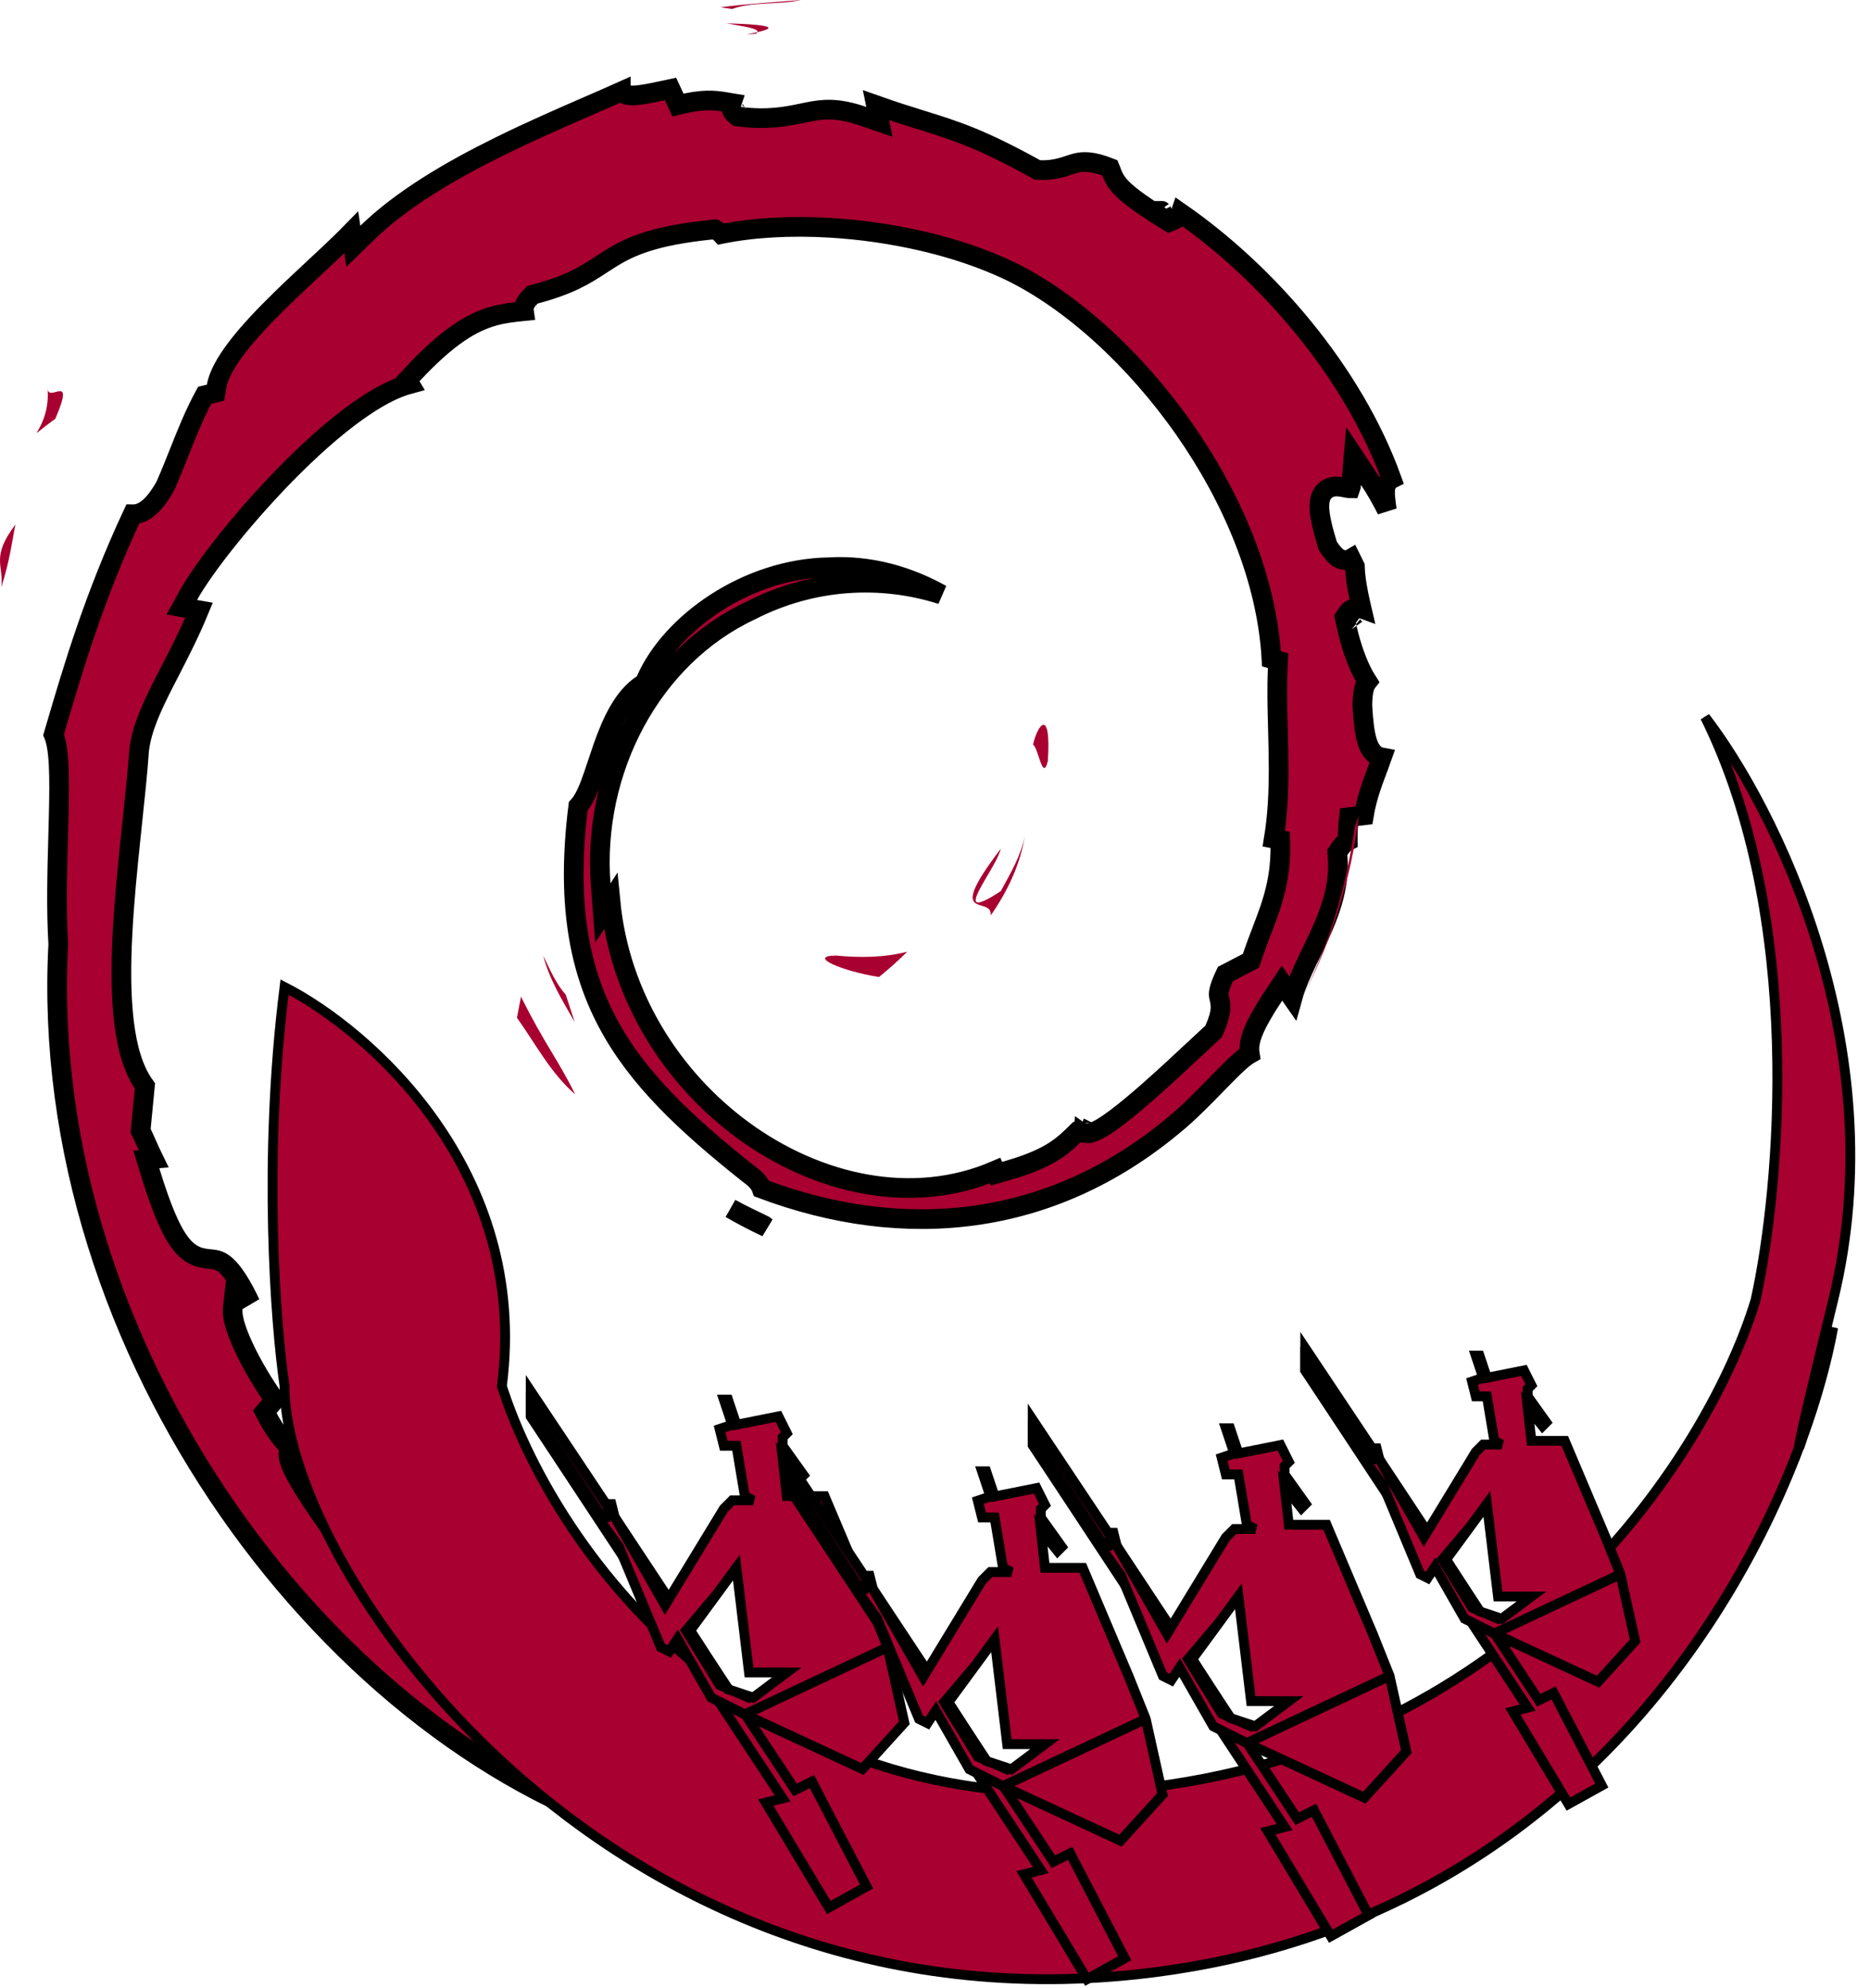 <svg width="95" height="101" viewBox="0 0 95 101" fill="none" xmlns="http://www.w3.org/2000/svg">
<path d="M42.464 48.549C40.998 48.57 42.741 49.334 44.655 49.639C45.183 49.211 45.663 48.777 46.09 48.355C44.898 48.658 43.686 48.665 42.464 48.549Z" fill="#A80030"/>
<path d="M50.33 46.512C51.203 45.26 51.839 43.89 52.063 42.474C51.867 43.484 51.34 44.355 50.843 45.276C48.104 47.068 50.585 44.211 50.841 43.126C47.896 46.978 50.437 45.436 50.33 46.512Z" fill="#A80030"/>
<path d="M53.233 38.662C53.41 35.92 52.714 36.787 52.48 37.834C52.753 37.981 52.969 39.766 53.233 38.662Z" fill="#A80030"/>
<path d="M36.907 1.185C37.689 1.331 38.597 1.443 38.469 1.637C39.325 1.442 39.519 1.262 36.907 1.185Z" fill="#A80030"/>
<path d="M38.469 1.637L37.917 1.756L38.431 1.708L38.469 1.637Z" fill="#A80030"/>
<path d="M65.039 42.673L64.713 42.608C64.908 41.417 64.957 40.219 64.956 39.05C64.955 38.352 64.937 37.675 64.92 37.016C64.892 35.961 64.865 34.95 64.912 33.965L64.931 33.567L64.593 33.472C64.366 29.413 62.597 25.285 60.165 21.807C57.66 18.225 54.413 15.277 51.318 13.774L51.316 13.773C48.658 12.498 45.308 11.759 42.162 11.573C40.202 11.458 38.287 11.555 36.649 11.887C36.577 11.809 36.499 11.76 36.456 11.735L36.314 11.651L36.15 11.668C33.21 11.971 32.015 12.512 30.988 13.154C30.838 13.248 30.694 13.342 30.549 13.436C29.765 13.949 28.976 14.465 27.184 14.94L27.053 14.975L26.958 15.071C26.871 15.158 26.79 15.251 26.729 15.346C26.681 15.423 26.585 15.593 26.617 15.808C26.617 15.808 26.617 15.808 26.617 15.808C26.598 15.81 26.578 15.812 26.559 15.814C26.103 15.861 25.618 15.91 25.097 16.054C23.963 16.368 22.734 17.107 20.946 19.028L20.691 19.302L20.815 19.51C20.667 19.55 20.518 19.598 20.37 19.653C19.811 19.861 19.222 20.18 18.625 20.572C17.431 21.355 16.158 22.459 14.955 23.649C12.556 26.021 10.361 28.811 9.573 30.24L9.236 30.851L9.922 30.974L10.11 31.007C9.628 32.173 9.107 33.186 8.628 34.117C8.529 34.309 8.432 34.497 8.337 34.683C7.724 35.888 7.195 37.01 7.067 38.124L7.066 38.136L7.065 38.147C6.994 39.199 6.863 40.437 6.721 41.773C6.697 42.002 6.672 42.234 6.648 42.468C6.48 44.063 6.311 45.763 6.225 47.398C6.139 49.03 6.136 50.615 6.306 51.979C6.462 53.236 6.774 54.372 7.362 55.176L7.156 57.309L7.142 57.448L7.203 57.574C7.29 57.753 7.376 57.947 7.465 58.149C7.57 58.386 7.679 58.633 7.799 58.877L7.433 58.908L7.614 59.501C8.225 61.504 8.717 62.597 9.192 63.197C9.441 63.512 9.698 63.708 9.977 63.823C10.228 63.926 10.47 63.95 10.645 63.967C10.655 63.968 10.665 63.969 10.675 63.97C10.863 63.989 10.992 64.006 11.13 64.062C11.261 64.116 11.43 64.22 11.643 64.453C11.933 64.772 12.287 65.309 12.722 66.224L11.97 65.169L11.825 66.468C11.792 66.764 11.875 67.126 11.987 67.469C12.106 67.833 12.283 68.251 12.498 68.691C12.878 69.465 13.391 70.332 13.957 71.129L13.669 71.471L13.452 71.729L13.61 72.027C13.991 72.748 14.377 73.208 14.72 73.537C14.691 73.599 14.673 73.66 14.664 73.716C14.633 73.889 14.667 74.06 14.702 74.186C14.775 74.449 14.93 74.767 15.112 75.094C15.298 75.428 15.533 75.804 15.787 76.192C16.297 76.968 16.903 77.815 17.406 78.514C17.45 78.576 17.494 78.636 17.536 78.695C17.988 79.322 18.312 79.771 18.401 79.93L18.845 80.722L19.03 80.38C19.118 80.602 19.224 80.827 19.345 81.057C19.75 81.825 20.352 82.689 21.117 83.669L21.275 83.872L21.532 83.861L22.485 83.822C22.824 84.383 23.386 85.04 23.987 85.59C24.346 85.919 24.735 86.225 25.12 86.457C25.252 86.536 25.388 86.61 25.527 86.674L25.181 87.144L24.771 87.7L25.427 87.916C26.133 88.148 26.55 88.334 26.834 88.496C27.097 88.645 27.259 88.78 27.461 88.948L27.499 88.979C27.983 89.38 28.552 89.812 30.378 90.483L31.118 90.755C31.292 90.95 31.47 91.145 31.661 91.346C32.38 92.097 33.207 92.809 34.553 93.467L34.577 93.479L34.603 93.488C35.35 93.759 35.965 93.952 36.503 94.098C35.362 93.968 34.318 93.767 33.449 93.444L33.43 93.437L33.41 93.431C25.208 91.123 17.314 84.954 11.606 76.743C5.9 68.535 2.408 58.329 2.959 47.991L2.96 47.962L2.958 47.934C2.852 46.173 2.906 44.228 2.955 42.463C2.964 42.131 2.973 41.805 2.981 41.488C3.005 40.496 3.017 39.585 2.979 38.852C2.959 38.486 2.927 38.152 2.874 37.867C2.839 37.681 2.792 37.495 2.722 37.327C2.761 37.193 2.801 37.058 2.841 36.922C3.73 33.903 4.784 30.325 6.739 26.13C7.01 26.136 7.284 26.026 7.546 25.809C7.817 25.584 8.097 25.229 8.395 24.701L8.407 24.679L8.417 24.656C8.658 24.107 8.877 23.557 9.093 23.013C9.493 22.008 9.886 21.02 10.397 20.085L10.628 20.029L10.95 19.951L11.004 19.625C11.094 19.081 11.462 18.402 12.061 17.623C12.651 16.857 13.422 16.046 14.245 15.24C14.823 14.675 15.416 14.122 15.985 13.591C16.228 13.365 16.466 13.143 16.697 12.926C17.113 12.534 17.506 12.157 17.849 11.805L17.952 12.514L18.655 11.829C20.408 10.121 22.87 8.676 25.378 7.439C26.956 6.661 28.509 5.985 29.907 5.376C30.48 5.127 31.027 4.889 31.538 4.66C31.538 4.661 31.539 4.661 31.539 4.661C31.657 4.768 31.793 4.809 31.882 4.827C32.06 4.863 32.266 4.851 32.447 4.83C32.641 4.809 32.864 4.77 33.101 4.723C33.343 4.676 33.603 4.621 33.873 4.563C33.936 4.55 34 4.536 34.064 4.522L34.443 5.335C35.706 5.022 36.273 5.089 36.86 5.184C36.906 5.191 36.952 5.199 36.998 5.207C37.054 5.216 37.111 5.225 37.17 5.235C37.148 5.3 37.136 5.38 37.148 5.47C37.17 5.641 37.265 5.758 37.348 5.825L37.46 5.916L37.603 5.934C39.045 6.107 39.961 5.916 40.739 5.755C40.834 5.735 40.927 5.715 41.02 5.697C41.809 5.54 42.538 5.454 43.846 5.906L44.677 6.194L44.502 5.344C45.43 5.673 46.167 5.903 46.836 6.11C48.539 6.64 49.792 7.029 52.602 8.578L52.703 8.634L52.819 8.639C53.471 8.672 53.967 8.508 54.336 8.386C54.447 8.349 54.547 8.316 54.636 8.293C54.995 8.202 55.451 8.159 56.388 8.529C56.408 8.576 56.425 8.623 56.445 8.677C56.456 8.709 56.469 8.744 56.484 8.783C56.549 8.956 56.636 9.146 56.817 9.37C57.152 9.783 57.794 10.286 59.178 11.142L59.396 11.277L59.632 11.179C59.789 11.114 59.917 10.988 59.975 10.818C64.382 13.879 68.734 18.896 70.697 24.332C70.53 24.417 70.447 24.576 70.418 24.654C70.376 24.767 70.367 24.885 70.365 24.962C70.359 25.131 70.379 25.342 70.404 25.544C70.419 25.666 70.435 25.788 70.452 25.907C70.177 25.364 69.88 24.843 69.561 24.364L68.767 23.168L68.647 24.599C68.637 24.715 68.619 24.779 68.607 24.811C68.573 24.811 68.519 24.806 68.431 24.791C68.41 24.787 68.384 24.782 68.355 24.776C68.262 24.759 68.136 24.734 68.031 24.724C67.888 24.711 67.647 24.705 67.424 24.846C67.177 25.002 67.073 25.257 67.041 25.502C67.009 25.738 67.033 26.024 67.095 26.36C67.159 26.704 67.269 27.132 67.434 27.666L67.455 27.735L67.495 27.795C67.626 27.991 67.751 28.152 67.878 28.262C67.986 28.357 68.237 28.533 68.548 28.421C68.582 28.409 68.613 28.394 68.642 28.377C68.697 28.486 68.76 28.615 68.83 28.767C68.852 29.412 68.976 30.044 69.12 30.686C69.137 30.762 69.154 30.838 69.172 30.915C69.115 30.894 69.051 30.88 68.981 30.878C68.689 30.869 68.507 31.057 68.419 31.195L68.311 31.366L68.352 31.563C68.57 32.626 68.86 33.447 69.139 34.032C69.251 34.267 69.362 34.467 69.468 34.632C69.383 34.739 69.332 34.864 69.299 34.983C69.244 35.184 69.217 35.455 69.211 35.816L69.211 35.833L69.212 35.85C69.252 36.666 69.329 37.23 69.439 37.614C69.541 37.968 69.717 38.328 70.085 38.454C70.125 38.468 70.164 38.477 70.203 38.484C70.155 38.621 70.102 38.763 70.046 38.913C70.026 38.966 70.006 39.02 69.985 39.074C69.838 39.465 69.676 39.895 69.539 40.354C69.439 40.692 69.351 41.049 69.289 41.425L68.529 41.516C68.477 41.977 68.462 42.375 68.467 42.73C68.457 42.735 68.448 42.739 68.439 42.745C68.258 42.846 68.125 43.02 68.027 43.174L67.937 43.316L67.951 43.485C68.094 45.143 67.466 46.63 66.781 48.06C66.722 48.184 66.662 48.307 66.602 48.431C66.323 49.007 66.045 49.581 65.843 50.13C65.772 50.32 65.709 50.513 65.656 50.707L65.549 50.553L65.128 49.951L64.722 50.563C64.113 51.48 63.781 52.099 63.617 52.558C63.462 52.99 63.452 53.287 63.493 53.546C63.451 53.57 63.413 53.594 63.381 53.615C63.25 53.702 63.11 53.816 62.969 53.941C62.686 54.193 62.349 54.534 61.99 54.901C61.929 54.964 61.867 55.027 61.804 55.091C61.119 55.793 60.355 56.577 59.625 57.167L59.625 57.167L59.62 57.172C53.377 62.371 45.948 63.116 38.694 60.39C38.669 60.319 38.634 60.248 38.588 60.177C38.463 59.983 38.262 59.803 38.001 59.618C34.84 57.101 32.39 54.819 30.875 51.97C29.385 49.169 28.773 45.767 29.377 40.963C29.496 40.833 29.594 40.683 29.676 40.532C29.797 40.313 29.905 40.058 30.006 39.789C30.117 39.495 30.233 39.143 30.354 38.781C30.444 38.51 30.535 38.233 30.628 37.969C31.094 36.648 31.67 35.405 32.624 34.781L32.749 34.699L32.809 34.562C34.08 31.644 37.953 28.888 42.105 28.82L42.116 28.82L42.126 28.819C44.229 28.699 46.177 29.284 47.827 30.206C44.781 29.231 41.286 29.401 38.139 31.017C33.054 33.398 30.08 39.187 30.515 44.919L30.626 46.387L31.012 45.796C31.478 50.645 34.169 54.789 37.711 57.398C41.512 60.199 46.365 61.278 50.557 59.475L50.625 59.632L51.046 59.513C52.748 59.03 53.543 58.574 54.193 58.007C54.393 57.833 54.587 57.64 54.78 57.447C54.782 57.446 54.784 57.444 54.785 57.442C54.948 57.557 55.136 57.576 55.258 57.579L55.332 57.58L55.403 57.561C55.602 57.506 55.816 57.396 56.022 57.271C56.235 57.141 56.471 56.977 56.719 56.79C57.217 56.416 57.789 55.934 58.371 55.422C59.224 54.671 60.117 53.836 60.849 53.152C61.115 52.904 61.36 52.675 61.573 52.478L61.649 52.408L61.691 52.315C61.887 51.874 61.981 51.549 62.001 51.272C62.018 51.024 61.972 50.832 61.944 50.715C61.94 50.697 61.936 50.681 61.933 50.667C61.913 50.579 61.899 50.499 61.933 50.336C61.967 50.167 62.053 49.907 62.253 49.487L63.373 48.906L63.553 48.813L63.617 48.62C63.774 48.148 63.94 47.714 64.101 47.292C64.632 45.904 65.109 44.653 65.039 42.673ZM27.274 15.309C27.274 15.309 27.276 15.309 27.278 15.309L27.274 15.309ZM38.002 5.721C38.002 5.721 38.004 5.719 38.009 5.715C38.005 5.719 38.002 5.721 38.002 5.721ZM68.754 31.812C68.754 31.812 68.755 31.813 68.755 31.813C68.747 31.807 68.747 31.805 68.754 31.812ZM55.507 57.056C55.507 57.056 55.507 57.055 55.508 57.053C55.507 57.055 55.507 57.056 55.507 57.056ZM38.818 62.255C38.859 62.288 38.901 62.321 38.944 62.354C38.322 62.065 37.71 61.745 37.114 61.398C37.373 61.542 37.634 61.679 37.899 61.807L38.818 62.255ZM59.021 10.714C59.024 10.72 59.023 10.72 59.02 10.713C59.02 10.713 59.021 10.713 59.021 10.714Z" fill="#A80030" stroke="black"/>
<path d="M26.468 50.639L26.262 51.707C27.226 53.066 27.99 54.539 29.22 55.601C28.335 53.806 27.677 53.065 26.468 50.639Z" fill="#A80030"/>
<path d="M28.745 50.546C28.235 49.961 27.933 49.256 27.596 48.553C27.919 49.788 28.58 50.849 29.196 51.927L28.745 50.546Z" fill="#A80030"/>
<path d="M69.036 41.447L68.821 42.008C68.426 44.922 67.574 47.804 66.267 50.477C67.711 47.657 68.645 44.572 69.036 41.447Z" fill="#A80030"/>
<path d="M37.196 0.455C38.187 0.078 39.633 0.248 40.684 0C39.314 0.119 37.95 0.191 36.603 0.371L37.196 0.455Z" fill="#A80030"/>
<path d="M2.409 19.674C2.638 21.87 0.819 22.723 2.812 21.274C3.881 18.774 2.395 20.584 2.409 19.674Z" fill="#A80030"/>
<path d="M0.067 29.838C0.526 28.374 0.609 27.495 0.785 26.647C-0.484 28.333 0.201 28.692 0.067 29.838Z" fill="#A80030"/>
<path d="M14.455 50.149C18.727 52.336 26.916 59.451 25.497 70.423C27.929 78.109 37.761 92.963 57.637 90.896C77.513 88.829 86.951 73.471 89.186 66.05C90.435 60.419 91.671 46.611 86.623 36.434C90.106 40.94 96.285 53.17 93.13 66.05C91.796 71.497 91.355 73.463 91.39 73.547C91.449 73.391 91.506 73.235 91.562 73.08C91.875 72.067 92.553 69.593 93.13 67.442C92.836 69.062 92.324 70.986 91.562 73.08C91.464 73.4 91.401 73.574 91.39 73.547C87.611 83.577 78.194 97.188 59.806 100.04C31.609 104.412 14.455 79.964 14.455 70.423C13.995 67.309 13.351 58.895 14.455 50.149Z" fill="#A80030" stroke="black" stroke-width="0.5"/>
<path d="M26.961 70.682V71.962L39.758 91.37L38.904 91.583L42.104 96.915L44.023 95.848L41.251 90.516L40.397 90.943L31.227 77.08L26.961 70.682Z" fill="#A80030" stroke="black" stroke-width="0.5"/>
<path fill-rule="evenodd" clip-rule="evenodd" d="M37.412 73.455L37.838 76.014L38.265 76.227H37.198L36.772 76.654L33.786 81.559L31.227 77.08L31.013 76.227L30.8 77.08H30.587L26.961 71.535V71.962L30.374 77.08L31.44 78.573L33.573 83.692L33.999 83.905L34.426 83.265L36.132 86.251L37.838 87.104L43.81 89.877L45.943 87.531L45.089 83.692L44.236 81.559L41.89 76.014H39.971L39.758 74.094L40.611 75.161L40.824 74.948L39.758 73.455V73.028L39.971 72.815L39.544 71.962L37.412 72.388L36.985 71.109H36.772L37.198 72.388L36.559 72.602L36.772 73.455H37.412ZM35.066 82.839L37.412 79.64L38.051 84.971H39.971L38.265 86.251L36.985 85.825L35.066 82.839Z" fill="#A80030"/>
<path d="M37.838 76.014L37.592 76.055L37.612 76.181L37.726 76.238L37.838 76.014ZM37.412 73.455L37.658 73.414L37.623 73.205H37.412V73.455ZM38.265 76.227V76.477L38.377 76.004L38.265 76.227ZM37.198 76.227V75.977H37.095L37.022 76.05L37.198 76.227ZM36.772 76.654L36.595 76.477L36.574 76.498L36.558 76.524L36.772 76.654ZM33.786 81.559L33.569 81.683L33.779 82.051L33.999 81.689L33.786 81.559ZM31.227 77.08L30.984 77.141L30.992 77.174L31.01 77.204L31.227 77.08ZM31.013 76.227L31.256 76.167H30.771L31.013 76.227ZM30.8 77.08V77.33H30.995L31.043 77.141L30.8 77.08ZM30.587 77.08L30.378 77.217L30.452 77.33H30.587V77.08ZM26.961 71.535L27.171 71.398L26.711 70.696V71.535H26.961ZM26.961 71.962H26.711V72.037L26.753 72.1L26.961 71.962ZM30.374 77.08L30.166 77.219L30.17 77.226L30.374 77.08ZM31.44 78.573L31.671 78.477L31.66 78.451L31.643 78.428L31.44 78.573ZM33.573 83.692L33.342 83.788L33.378 83.874L33.461 83.915L33.573 83.692ZM33.999 83.905L33.887 84.129L34.085 84.227L34.207 84.044L33.999 83.905ZM34.426 83.265L34.643 83.141L34.442 82.79L34.218 83.127L34.426 83.265ZM36.132 86.251L35.915 86.375L35.953 86.441L36.02 86.475L36.132 86.251ZM37.838 87.104L37.726 87.328L37.733 87.331L37.838 87.104ZM43.81 89.877L43.705 90.103L43.871 90.181L43.995 90.045L43.81 89.877ZM45.943 87.531L46.127 87.699L46.215 87.603L46.187 87.477L45.943 87.531ZM45.089 83.692L45.334 83.638L45.329 83.618L45.322 83.599L45.089 83.692ZM44.236 81.559L44.468 81.466L44.467 81.462L44.236 81.559ZM41.89 76.014L42.121 75.917L42.056 75.764H41.89V76.014ZM39.971 76.014L39.722 76.042L39.747 76.264H39.971V76.014ZM39.758 74.094L39.953 73.938L39.414 73.265L39.509 74.122L39.758 74.094ZM40.611 75.161L40.416 75.317L40.59 75.535L40.788 75.338L40.611 75.161ZM40.824 74.948L41.001 75.124L41.151 74.975L41.027 74.802L40.824 74.948ZM39.758 73.455H39.508V73.535L39.554 73.6L39.758 73.455ZM39.758 73.028L39.581 72.851L39.508 72.925V73.028H39.758ZM39.971 72.815L40.148 72.992L40.275 72.864L40.194 72.703L39.971 72.815ZM39.544 71.962L39.768 71.85L39.683 71.679L39.495 71.717L39.544 71.962ZM37.412 72.388L37.174 72.467L37.244 72.677L37.461 72.633L37.412 72.388ZM36.985 71.109L37.222 71.03L37.165 70.859H36.985V71.109ZM36.772 71.109V70.859H36.425L36.535 71.188L36.772 71.109ZM37.198 72.388L37.277 72.626L37.515 72.546L37.435 72.309L37.198 72.388ZM36.559 72.602L36.48 72.364L36.26 72.438L36.316 72.662L36.559 72.602ZM36.772 73.455L36.529 73.515L36.577 73.705H36.772V73.455ZM37.412 79.64L37.66 79.61L37.584 78.981L37.21 79.492L37.412 79.64ZM35.066 82.839L34.864 82.691L34.762 82.829L34.855 82.974L35.066 82.839ZM38.051 84.971L37.803 85.001L37.83 85.221H38.051V84.971ZM39.971 84.971L40.121 85.171L40.721 84.721H39.971V84.971ZM38.265 86.251L38.186 86.488L38.31 86.53L38.415 86.451L38.265 86.251ZM36.985 85.825L36.775 85.96L36.822 86.034L36.906 86.062L36.985 85.825ZM34.852 82.839L34.661 82.677L34.544 82.816L34.639 82.97L34.852 82.839ZM36.559 85.611L36.346 85.742L36.387 85.81L36.46 85.841L36.559 85.611ZM38.051 86.251L37.953 86.481L38.082 86.536L38.197 86.454L38.051 86.251ZM38.085 75.973L37.658 73.414L37.165 73.496L37.592 76.055L38.085 75.973ZM38.377 76.004L37.95 75.79L37.726 76.238L38.153 76.451L38.377 76.004ZM37.198 76.477H38.265V75.977H37.198V76.477ZM36.949 76.831L37.375 76.404L37.022 76.05L36.595 76.477L36.949 76.831ZM33.999 81.689L36.985 76.784L36.558 76.524L33.572 81.429L33.999 81.689ZM31.01 77.204L33.569 81.683L34.003 81.435L31.444 76.956L31.01 77.204ZM30.771 76.288L30.984 77.141L31.469 77.02L31.256 76.167L30.771 76.288ZM31.043 77.141L31.256 76.288L30.771 76.167L30.558 77.02L31.043 77.141ZM30.587 77.33H30.8V76.83H30.587V77.33ZM26.752 71.672L30.378 77.217L30.796 76.944L27.171 71.398L26.752 71.672ZM27.211 71.962V71.535H26.711V71.962H27.211ZM30.582 76.942L27.169 71.823L26.753 72.1L30.166 77.219L30.582 76.942ZM31.643 78.428L30.577 76.935L30.17 77.226L31.236 78.719L31.643 78.428ZM33.803 83.596L31.671 78.477L31.209 78.669L33.342 83.788L33.803 83.596ZM34.111 83.681L33.684 83.468L33.461 83.915L33.887 84.129L34.111 83.681ZM34.218 83.127L33.791 83.766L34.207 84.044L34.634 83.404L34.218 83.127ZM36.349 86.127L34.643 83.141L34.209 83.389L35.915 86.375L36.349 86.127ZM37.95 86.881L36.244 86.028L36.02 86.475L37.726 87.328L37.95 86.881ZM43.915 89.65L37.943 86.877L37.733 87.331L43.705 90.103L43.915 89.65ZM45.758 87.362L43.625 89.709L43.995 90.045L46.127 87.699L45.758 87.362ZM44.845 83.746L45.699 87.585L46.187 87.477L45.334 83.638L44.845 83.746ZM44.004 81.652L44.857 83.785L45.322 83.599L44.468 81.466L44.004 81.652ZM41.66 76.111L44.006 81.656L44.467 81.462L42.121 75.917L41.66 76.111ZM39.971 76.264H41.89V75.764H39.971V76.264ZM39.509 74.122L39.722 76.042L40.219 75.986L40.006 74.067L39.509 74.122ZM40.806 75.005L39.953 73.938L39.562 74.251L40.416 75.317L40.806 75.005ZM40.647 74.771L40.434 74.984L40.788 75.338L41.001 75.124L40.647 74.771ZM39.554 73.6L40.62 75.093L41.027 74.802L39.961 73.309L39.554 73.6ZM39.508 73.028V73.455H40.008V73.028H39.508ZM39.794 72.638L39.581 72.851L39.934 73.205L40.148 72.992L39.794 72.638ZM39.321 72.074L39.747 72.927L40.194 72.703L39.768 71.85L39.321 72.074ZM37.461 72.633L39.593 72.207L39.495 71.717L37.363 72.143L37.461 72.633ZM36.748 71.188L37.174 72.467L37.649 72.309L37.222 71.03L36.748 71.188ZM36.772 71.359H36.985V70.859H36.772V71.359ZM37.435 72.309L37.009 71.03L36.535 71.188L36.961 72.467L37.435 72.309ZM36.638 72.839L37.277 72.626L37.119 72.151L36.48 72.364L36.638 72.839ZM37.014 73.394L36.801 72.541L36.316 72.662L36.529 73.515L37.014 73.394ZM37.412 73.205H36.772V73.705H37.412V73.205ZM37.21 79.492L34.864 82.691L35.267 82.987L37.613 79.787L37.21 79.492ZM38.3 84.942L37.66 79.61L37.163 79.669L37.803 85.001L38.3 84.942ZM39.971 84.721H38.051V85.221H39.971V84.721ZM38.415 86.451L40.121 85.171L39.821 84.771L38.115 86.051L38.415 86.451ZM36.906 86.062L38.186 86.488L38.344 86.014L37.064 85.587L36.906 86.062ZM34.855 82.974L36.775 85.96L37.195 85.689L35.276 82.704L34.855 82.974ZM44.983 83.466L37.732 86.878L37.945 87.33L45.196 83.918L44.983 83.466ZM36.261 80.787L34.661 82.677L35.043 83L36.643 81.11L36.261 80.787ZM34.639 82.97L36.346 85.742L36.771 85.48L35.065 82.708L34.639 82.97ZM36.46 85.841L36.859 86.012L37.056 85.553L36.657 85.382L36.46 85.841ZM37.206 86.161L37.953 86.481L38.15 86.021L37.404 85.701L37.206 86.161ZM38.197 86.454L38.265 86.406L37.974 85.999L37.906 86.048L38.197 86.454Z" fill="black"/>
<path d="M40.078 74.326V75.605L52.874 95.013L52.021 95.226L55.22 100.558L57.139 99.492L54.367 94.16L53.514 94.587L44.343 80.724L40.078 74.326Z" fill="#A80030" stroke="black" stroke-width="0.5"/>
<path fill-rule="evenodd" clip-rule="evenodd" d="M50.528 77.098L50.954 79.657L51.381 79.871H50.315L49.888 80.297L46.902 85.203L44.343 80.724L44.13 79.871L43.916 80.724H43.703L40.078 75.179V75.605L43.49 80.724L44.556 82.217L46.689 87.335L47.115 87.549L47.542 86.909L49.248 89.894L50.954 90.748L56.926 93.52L59.059 91.174L58.206 87.335L57.353 85.203L55.007 79.657H53.087L52.874 77.738L53.727 78.804L53.94 78.591L52.874 77.098V76.672L53.087 76.458L52.661 75.605L50.528 76.032L50.101 74.752H49.888L50.315 76.032L49.675 76.245L49.888 77.098H50.528ZM48.182 86.482L50.528 83.283L51.168 88.615H53.087L51.381 89.894L50.101 89.468L48.182 86.482Z" fill="#A80030"/>
<path d="M50.954 79.657L50.708 79.698L50.729 79.824L50.843 79.881L50.954 79.657ZM50.528 77.098L50.775 77.057L50.74 76.848H50.528V77.098ZM51.381 79.871V80.121L51.493 79.647L51.381 79.871ZM50.315 79.871V79.621H50.211L50.138 79.694L50.315 79.871ZM49.888 80.297L49.711 80.121L49.69 80.142L49.675 80.167L49.888 80.297ZM46.902 85.203L46.685 85.326L46.895 85.695L47.116 85.332L46.902 85.203ZM44.343 80.724L44.1 80.784L44.109 80.818L44.126 80.848L44.343 80.724ZM44.13 79.871L44.372 79.81H43.887L44.13 79.871ZM43.916 80.724V80.974H44.112L44.159 80.784L43.916 80.724ZM43.703 80.724L43.494 80.861L43.568 80.974H43.703V80.724ZM40.078 75.179L40.287 75.042L39.828 74.34V75.179H40.078ZM40.078 75.605H39.828V75.681L39.87 75.744L40.078 75.605ZM43.49 80.724L43.282 80.862L43.286 80.869L43.49 80.724ZM44.556 82.217L44.787 82.121L44.776 82.094L44.76 82.071L44.556 82.217ZM46.689 87.335L46.458 87.431L46.494 87.517L46.577 87.559L46.689 87.335ZM47.115 87.549L47.004 87.772L47.201 87.871L47.324 87.687L47.115 87.549ZM47.542 86.909L47.759 86.785L47.558 86.433L47.334 86.77L47.542 86.909ZM49.248 89.894L49.031 90.019L49.069 90.084L49.136 90.118L49.248 89.894ZM50.954 90.748L50.843 90.971L50.849 90.974L50.954 90.748ZM56.926 93.52L56.821 93.747L56.987 93.824L57.111 93.688L56.926 93.52ZM59.059 91.174L59.244 91.342L59.331 91.246L59.303 91.12L59.059 91.174ZM58.206 87.335L58.45 87.281L58.445 87.261L58.438 87.242L58.206 87.335ZM57.353 85.203L57.585 85.11L57.583 85.105L57.353 85.203ZM55.007 79.657L55.237 79.56L55.172 79.407H55.007V79.657ZM53.087 79.657L52.839 79.685L52.863 79.907H53.087V79.657ZM52.874 77.738L53.069 77.582L52.53 76.908L52.625 77.766L52.874 77.738ZM53.727 78.804L53.532 78.96L53.706 79.179L53.904 78.981L53.727 78.804ZM53.94 78.591L54.117 78.768L54.267 78.618L54.144 78.446L53.94 78.591ZM52.874 77.098H52.624V77.178L52.67 77.243L52.874 77.098ZM52.874 76.672L52.697 76.495L52.624 76.568V76.672H52.874ZM53.087 76.458L53.264 76.635L53.391 76.508L53.311 76.347L53.087 76.458ZM52.661 75.605L52.884 75.493L52.799 75.323L52.612 75.36L52.661 75.605ZM50.528 76.032L50.291 76.111L50.361 76.32L50.577 76.277L50.528 76.032ZM50.101 74.752L50.339 74.673L50.282 74.502H50.101V74.752ZM49.888 74.752V74.502H49.541L49.651 74.831L49.888 74.752ZM50.315 76.032L50.394 76.269L50.631 76.19L50.552 75.953L50.315 76.032ZM49.675 76.245L49.596 76.008L49.376 76.081L49.432 76.306L49.675 76.245ZM49.888 77.098L49.645 77.159L49.693 77.348H49.888V77.098ZM50.528 83.283L50.776 83.253L50.701 82.625L50.326 83.135L50.528 83.283ZM48.182 86.482L47.98 86.334L47.879 86.473L47.972 86.617L48.182 86.482ZM51.168 88.615L50.919 88.645L50.946 88.865H51.168V88.615ZM53.087 88.615L53.237 88.815L53.837 88.365H53.087V88.615ZM51.381 89.894L51.302 90.132L51.426 90.173L51.531 90.094L51.381 89.894ZM50.101 89.468L49.891 89.603L49.939 89.677L50.022 89.705L50.101 89.468ZM47.969 86.482L47.778 86.321L47.661 86.459L47.756 86.613L47.969 86.482ZM49.675 89.255L49.462 89.386L49.503 89.453L49.576 89.484L49.675 89.255ZM51.168 89.894L51.069 90.124L51.199 90.18L51.313 90.098L51.168 89.894ZM51.201 79.616L50.775 77.057L50.281 77.139L50.708 79.698L51.201 79.616ZM51.493 79.647L51.066 79.434L50.843 79.881L51.269 80.094L51.493 79.647ZM50.315 80.121H51.381V79.621H50.315V80.121ZM50.065 80.474L50.491 80.047L50.138 79.694L49.711 80.121L50.065 80.474ZM47.116 85.332L50.102 80.427L49.675 80.167L46.689 85.073L47.116 85.332ZM44.126 80.848L46.685 85.326L47.119 85.079L44.56 80.6L44.126 80.848ZM43.887 79.931L44.1 80.784L44.586 80.663L44.372 79.81L43.887 79.931ZM44.159 80.784L44.372 79.931L43.887 79.81L43.674 80.663L44.159 80.784ZM43.703 80.974H43.916V80.474H43.703V80.974ZM39.868 75.316L43.494 80.861L43.912 80.587L40.287 75.042L39.868 75.316ZM40.328 75.605V75.179H39.828V75.605H40.328ZM43.698 80.585L40.285 75.467L39.87 75.744L43.282 80.862L43.698 80.585ZM44.76 82.071L43.693 80.579L43.286 80.869L44.353 82.362L44.76 82.071ZM46.92 87.239L44.787 82.121L44.325 82.313L46.458 87.431L46.92 87.239ZM47.227 87.325L46.801 87.112L46.577 87.559L47.004 87.772L47.227 87.325ZM47.334 86.77L46.907 87.41L47.324 87.687L47.75 87.047L47.334 86.77ZM49.465 89.77L47.759 86.785L47.325 87.033L49.031 90.019L49.465 89.77ZM51.066 90.524L49.36 89.671L49.136 90.118L50.843 90.971L51.066 90.524ZM57.031 93.293L51.06 90.521L50.849 90.974L56.821 93.747L57.031 93.293ZM58.874 91.006L56.741 93.352L57.111 93.688L59.244 91.342L58.874 91.006ZM57.962 87.389L58.815 91.228L59.303 91.12L58.45 87.281L57.962 87.389ZM57.12 85.295L57.974 87.428L58.438 87.242L57.585 85.11L57.12 85.295ZM54.776 79.755L57.122 85.3L57.583 85.105L55.237 79.56L54.776 79.755ZM53.087 79.907H55.007V79.407H53.087V79.907ZM52.625 77.766L52.839 79.685L53.336 79.63L53.122 77.71L52.625 77.766ZM53.922 78.648L53.069 77.582L52.679 77.894L53.532 78.96L53.922 78.648ZM53.764 78.414L53.55 78.627L53.904 78.981L54.117 78.768L53.764 78.414ZM52.67 77.243L53.737 78.736L54.144 78.446L53.077 76.953L52.67 77.243ZM52.624 76.672V77.098H53.124V76.672H52.624ZM52.91 76.281L52.697 76.495L53.051 76.848L53.264 76.635L52.91 76.281ZM52.437 75.717L52.864 76.57L53.311 76.347L52.884 75.493L52.437 75.717ZM50.577 76.277L52.71 75.85L52.612 75.36L50.479 75.787L50.577 76.277ZM49.864 74.831L50.291 76.111L50.765 75.953L50.339 74.673L49.864 74.831ZM49.888 75.002H50.101V74.502H49.888V75.002ZM50.552 75.953L50.125 74.673L49.651 74.831L50.077 76.111L50.552 75.953ZM49.754 76.482L50.394 76.269L50.236 75.795L49.596 76.008L49.754 76.482ZM50.131 77.037L49.917 76.184L49.432 76.306L49.645 77.159L50.131 77.037ZM50.528 76.848H49.888V77.348H50.528V76.848ZM50.326 83.135L47.98 86.334L48.383 86.63L50.73 83.431L50.326 83.135ZM51.416 88.585L50.776 83.253L50.28 83.313L50.919 88.645L51.416 88.585ZM53.087 88.365H51.168V88.865H53.087V88.365ZM51.531 90.094L53.237 88.815L52.937 88.415L51.231 89.695L51.531 90.094ZM50.022 89.705L51.302 90.132L51.46 89.657L50.18 89.231L50.022 89.705ZM47.972 86.617L49.891 89.603L50.312 89.333L48.392 86.347L47.972 86.617ZM58.099 87.109L50.848 90.521L51.061 90.974L58.312 87.561L58.099 87.109ZM49.377 84.43L47.778 86.321L48.16 86.644L49.759 84.753L49.377 84.43ZM47.756 86.613L49.462 89.386L49.888 89.124L48.181 86.351L47.756 86.613ZM49.576 89.484L49.976 89.656L50.173 89.196L49.773 89.025L49.576 89.484ZM50.322 89.804L51.069 90.124L51.266 89.665L50.52 89.345L50.322 89.804ZM51.313 90.098L51.381 90.049L51.09 89.643L51.022 89.691L51.313 90.098Z" fill="black"/>
<path d="M52.465 72.139V73.419L65.261 92.827L64.408 93.04L67.608 98.372L69.527 97.306L66.754 91.974L65.901 92.4L56.73 78.538L52.465 72.139Z" fill="#A80030" stroke="black" stroke-width="0.5"/>
<path fill-rule="evenodd" clip-rule="evenodd" d="M62.916 74.912L63.342 77.471L63.769 77.685H62.702L62.276 78.111L59.29 83.016L56.73 78.538L56.517 77.685L56.304 78.538H56.091L52.465 72.993V73.419L55.877 78.538L56.944 80.031L59.077 85.149L59.503 85.362L59.93 84.723L61.636 87.708L63.342 88.561L69.314 91.334L71.446 88.988L70.593 85.149L69.74 83.016L67.394 77.471H65.475L65.261 75.552L66.115 76.618L66.328 76.405L65.261 74.912V74.486L65.475 74.272L65.048 73.419L62.916 73.846L62.489 72.566H62.276L62.702 73.846L62.062 74.059L62.276 74.912H62.916ZM60.569 84.296L62.916 81.097L63.555 86.429H65.475L63.769 87.708L62.489 87.282L60.569 84.296Z" fill="#A80030"/>
<path d="M63.342 77.471L63.095 77.512L63.116 77.638L63.23 77.695L63.342 77.471ZM62.916 74.912L63.162 74.871L63.127 74.662H62.916V74.912ZM63.769 77.685V77.935L63.88 77.461L63.769 77.685ZM62.702 77.685V77.435H62.599L62.525 77.508L62.702 77.685ZM62.276 78.111L62.099 77.934L62.078 77.956L62.062 77.981L62.276 78.111ZM59.29 83.016L59.073 83.141L59.283 83.508L59.503 83.146L59.29 83.016ZM56.73 78.538L56.488 78.598L56.496 78.632L56.514 78.662L56.73 78.538ZM56.517 77.685L56.76 77.624H56.275L56.517 77.685ZM56.304 78.538V78.788H56.499L56.547 78.598L56.304 78.538ZM56.091 78.538L55.882 78.674L55.956 78.788H56.091V78.538ZM52.465 72.993L52.674 72.856L52.215 72.153V72.993H52.465ZM52.465 73.419H52.215V73.495L52.257 73.558L52.465 73.419ZM55.877 78.538L55.669 78.677L55.674 78.683L55.877 78.538ZM56.944 80.031L57.175 79.934L57.164 79.908L57.147 79.885L56.944 80.031ZM59.077 85.149L58.846 85.245L58.882 85.331L58.965 85.373L59.077 85.149ZM59.503 85.362L59.391 85.586L59.589 85.685L59.711 85.501L59.503 85.362ZM59.93 84.723L60.147 84.599L59.946 84.247L59.722 84.584L59.93 84.723ZM61.636 87.708L61.419 87.832L61.456 87.898L61.524 87.932L61.636 87.708ZM63.342 88.561L63.23 88.785L63.237 88.788L63.342 88.561ZM69.314 91.334L69.208 91.561L69.375 91.638L69.499 91.502L69.314 91.334ZM71.446 88.988L71.631 89.156L71.719 89.06L71.69 88.934L71.446 88.988ZM70.593 85.149L70.837 85.095L70.833 85.075L70.825 85.056L70.593 85.149ZM69.74 83.016L69.972 82.924L69.97 82.919L69.74 83.016ZM67.394 77.471L67.624 77.374L67.56 77.221H67.394V77.471ZM65.475 77.471L65.226 77.499L65.251 77.721H65.475V77.471ZM65.261 75.552L65.457 75.396L64.918 74.722L65.013 75.579L65.261 75.552ZM66.115 76.618L65.919 76.774L66.094 76.993L66.291 76.795L66.115 76.618ZM66.328 76.405L66.505 76.582L66.654 76.432L66.531 76.26L66.328 76.405ZM65.261 74.912H65.011V74.992L65.058 75.057L65.261 74.912ZM65.261 74.486L65.085 74.309L65.011 74.382V74.486H65.261ZM65.475 74.272L65.651 74.449L65.779 74.322L65.698 74.16L65.475 74.272ZM65.048 73.419L65.272 73.307L65.186 73.137L64.999 73.174L65.048 73.419ZM62.916 73.846L62.678 73.925L62.748 74.134L62.965 74.091L62.916 73.846ZM62.489 72.566L62.726 72.487L62.669 72.316H62.489V72.566ZM62.276 72.566V72.316H61.929L62.038 72.645L62.276 72.566ZM62.702 73.846L62.781 74.083L63.018 74.004L62.939 73.767L62.702 73.846ZM62.062 74.059L61.983 73.822L61.764 73.895L61.82 74.12L62.062 74.059ZM62.276 74.912L62.033 74.973L62.08 75.162H62.276V74.912ZM62.916 81.097L63.164 81.067L63.088 80.439L62.714 80.949L62.916 81.097ZM60.569 84.296L60.368 84.148L60.266 84.287L60.359 84.431L60.569 84.296ZM63.555 86.429L63.307 86.459L63.334 86.679H63.555V86.429ZM65.475 86.429L65.625 86.629L66.225 86.179H65.475V86.429ZM63.769 87.708L63.69 87.946L63.814 87.987L63.919 87.908L63.769 87.708ZM62.489 87.282L62.279 87.417L62.326 87.491L62.41 87.519L62.489 87.282ZM60.356 84.296L60.165 84.135L60.048 84.273L60.143 84.427L60.356 84.296ZM62.062 87.069L61.849 87.2L61.891 87.267L61.964 87.298L62.062 87.069ZM63.555 87.708L63.457 87.938L63.586 87.994L63.701 87.912L63.555 87.708ZM63.589 77.43L63.162 74.871L62.669 74.953L63.095 77.512L63.589 77.43ZM63.88 77.461L63.454 77.248L63.23 77.695L63.657 77.908L63.88 77.461ZM62.702 77.935H63.769V77.435H62.702V77.935ZM62.452 78.288L62.879 77.861L62.525 77.508L62.099 77.934L62.452 78.288ZM59.503 83.146L62.489 78.241L62.062 77.981L59.076 82.886L59.503 83.146ZM56.514 78.662L59.073 83.141L59.507 82.892L56.948 78.414L56.514 78.662ZM56.275 77.745L56.488 78.598L56.973 78.477L56.76 77.624L56.275 77.745ZM56.547 78.598L56.76 77.745L56.275 77.624L56.062 78.477L56.547 78.598ZM56.091 78.788H56.304V78.288H56.091V78.788ZM52.256 73.129L55.882 78.674L56.3 78.401L52.674 72.856L52.256 73.129ZM52.715 73.419V72.993H52.215V73.419H52.715ZM56.086 78.399L52.673 73.281L52.257 73.558L55.669 78.676L56.086 78.399ZM57.147 79.885L56.081 78.392L55.674 78.683L56.74 80.176L57.147 79.885ZM59.307 85.053L57.175 79.934L56.713 80.127L58.846 85.245L59.307 85.053ZM59.615 85.139L59.188 84.926L58.965 85.373L59.391 85.586L59.615 85.139ZM59.722 84.584L59.295 85.224L59.711 85.501L60.138 84.861L59.722 84.584ZM61.853 87.584L60.147 84.599L59.713 84.847L61.419 87.832L61.853 87.584ZM63.454 88.338L61.748 87.485L61.524 87.932L63.23 88.785L63.454 88.338ZM69.419 91.107L63.447 88.335L63.237 88.788L69.208 91.561L69.419 91.107ZM71.261 88.82L69.129 91.166L69.499 91.502L71.631 89.156L71.261 88.82ZM70.349 85.203L71.202 89.042L71.69 88.934L70.837 85.095L70.349 85.203ZM69.508 83.109L70.361 85.242L70.825 85.056L69.972 82.924L69.508 83.109ZM67.164 77.569L69.51 83.114L69.97 82.919L67.624 77.374L67.164 77.569ZM65.475 77.721H67.394V77.221H65.475V77.721ZM65.013 75.579L65.226 77.499L65.723 77.444L65.51 75.524L65.013 75.579ZM66.31 76.462L65.457 75.396L65.066 75.708L65.919 76.774L66.31 76.462ZM66.151 76.228L65.938 76.442L66.291 76.795L66.505 76.582L66.151 76.228ZM65.058 75.057L66.124 76.55L66.531 76.26L65.465 74.767L65.058 75.057ZM65.011 74.486V74.912H65.511V74.486H65.011ZM65.298 74.096L65.085 74.309L65.438 74.662L65.651 74.449L65.298 74.096ZM64.825 73.531L65.251 74.384L65.698 74.16L65.272 73.307L64.825 73.531ZM62.965 74.091L65.097 73.664L64.999 73.174L62.866 73.601L62.965 74.091ZM62.252 72.645L62.678 73.925L63.153 73.767L62.726 72.487L62.252 72.645ZM62.276 72.816H62.489V72.316H62.276V72.816ZM62.939 73.767L62.513 72.487L62.038 72.645L62.465 73.925L62.939 73.767ZM62.141 74.296L62.781 74.083L62.623 73.609L61.983 73.822L62.141 74.296ZM62.518 74.851L62.305 73.998L61.82 74.12L62.033 74.973L62.518 74.851ZM62.916 74.662H62.276V75.162H62.916V74.662ZM62.714 80.949L60.368 84.148L60.771 84.444L63.117 81.245L62.714 80.949ZM63.803 86.399L63.164 81.067L62.667 81.127L63.307 86.459L63.803 86.399ZM65.475 86.179H63.555V86.679H65.475V86.179ZM63.919 87.908L65.625 86.629L65.325 86.229L63.619 87.508L63.919 87.908ZM62.41 87.519L63.69 87.946L63.848 87.471L62.568 87.045L62.41 87.519ZM60.359 84.431L62.279 87.417L62.699 87.147L60.78 84.161L60.359 84.431ZM70.487 84.923L63.236 88.335L63.449 88.788L70.7 85.375L70.487 84.923ZM61.765 82.244L60.165 84.135L60.547 84.458L62.147 82.567L61.765 82.244ZM60.143 84.427L61.849 87.2L62.275 86.938L60.569 84.165L60.143 84.427ZM61.964 87.298L62.363 87.47L62.56 87.01L62.161 86.839L61.964 87.298ZM62.71 87.618L63.457 87.938L63.654 87.479L62.907 87.159L62.71 87.618ZM63.701 87.912L63.769 87.863L63.478 87.457L63.41 87.505L63.701 87.912Z" fill="black"/>
<path d="M66.31 68.496V69.626L77.609 86.762L76.856 86.951L79.68 91.658L81.375 90.717L78.927 86.009L78.174 86.386L70.076 74.145L66.31 68.496Z" fill="#A80030" stroke="black" stroke-width="0.5"/>
<path fill-rule="evenodd" clip-rule="evenodd" d="M75.537 70.944L75.914 73.204L76.29 73.392H75.349L74.972 73.769L72.336 78.1L70.076 74.145L69.888 73.392L69.7 74.145H69.511L66.31 69.249V69.626L69.323 74.145L70.265 75.464L72.148 79.983L72.524 80.171L72.901 79.606L74.407 82.243L75.914 82.996L81.187 85.444L83.07 83.373L82.317 79.983L81.563 78.1L79.492 73.204H77.797L77.609 71.509L78.362 72.451L78.55 72.262L77.609 70.944V70.567L77.797 70.379L77.42 69.626L75.537 70.003L75.161 68.873H74.972L75.349 70.003L74.784 70.191L74.972 70.944H75.537ZM73.466 79.23L75.537 76.405L76.102 81.113H77.797L76.291 82.243L75.161 81.866L73.466 79.23Z" fill="#A80030"/>
<path d="M75.914 73.204L75.667 73.245L75.688 73.371L75.802 73.427L75.914 73.204ZM75.537 70.944L75.784 70.903L75.749 70.694H75.537V70.944ZM76.29 73.392V73.642L76.402 73.169L76.29 73.392ZM75.349 73.392V73.142H75.245L75.172 73.215L75.349 73.392ZM74.972 73.769L74.796 73.592L74.774 73.613L74.759 73.639L74.972 73.769ZM72.336 78.1L72.119 78.224L72.329 78.592L72.55 78.23L72.336 78.1ZM70.076 74.145L69.834 74.206L69.842 74.24L69.859 74.269L70.076 74.145ZM69.888 73.392L70.13 73.332H69.645L69.888 73.392ZM69.7 74.145V74.395H69.895L69.942 74.206L69.7 74.145ZM69.511 74.145L69.302 74.282L69.376 74.395H69.511V74.145ZM66.31 69.249L66.519 69.113L66.06 68.41V69.249H66.31ZM66.31 69.626H66.06V69.702L66.102 69.765L66.31 69.626ZM69.323 74.145L69.115 74.284L69.12 74.291L69.323 74.145ZM70.265 75.464L70.495 75.368L70.484 75.341L70.468 75.318L70.265 75.464ZM72.148 79.983L71.917 80.079L71.953 80.165L72.036 80.207L72.148 79.983ZM72.524 80.171L72.412 80.395L72.61 80.494L72.732 80.31L72.524 80.171ZM72.901 79.606L73.118 79.482L72.917 79.131L72.693 79.468L72.901 79.606ZM74.407 82.243L74.19 82.367L74.228 82.433L74.296 82.466L74.407 82.243ZM75.914 82.996L75.802 83.22L75.809 83.223L75.914 82.996ZM81.187 85.444L81.081 85.671L81.248 85.748L81.372 85.612L81.187 85.444ZM83.07 83.373L83.255 83.541L83.342 83.445L83.314 83.319L83.07 83.373ZM82.317 79.983L82.561 79.929L82.556 79.909L82.549 79.89L82.317 79.983ZM81.563 78.1L81.795 78.007L81.793 78.003L81.563 78.1ZM79.492 73.204L79.722 73.106L79.657 72.954H79.492V73.204ZM77.797 73.204L77.549 73.231L77.573 73.454H77.797V73.204ZM77.609 71.509L77.804 71.353L77.265 70.679L77.36 71.537L77.609 71.509ZM78.362 72.451L78.167 72.607L78.341 72.825L78.539 72.627L78.362 72.451ZM78.55 72.262L78.727 72.439L78.877 72.289L78.754 72.117L78.55 72.262ZM77.609 70.944H77.359V71.024L77.405 71.09L77.609 70.944ZM77.609 70.567L77.432 70.391L77.359 70.464V70.567H77.609ZM77.797 70.379L77.974 70.556L78.101 70.429L78.021 70.267L77.797 70.379ZM77.42 69.626L77.644 69.514L77.559 69.343L77.371 69.381L77.42 69.626ZM75.537 70.003L75.3 70.082L75.37 70.291L75.586 70.248L75.537 70.003ZM75.161 68.873L75.398 68.794L75.341 68.623H75.161V68.873ZM74.972 68.873V68.623H74.626L74.735 68.952L74.972 68.873ZM75.349 70.003L75.428 70.24L75.665 70.161L75.586 69.924L75.349 70.003ZM74.784 70.191L74.705 69.954L74.485 70.027L74.541 70.252L74.784 70.191ZM74.972 70.944L74.73 71.005L74.777 71.194H74.972V70.944ZM75.537 76.405L75.786 76.375L75.71 75.747L75.336 76.257L75.537 76.405ZM73.466 79.23L73.264 79.082L73.163 79.221L73.256 79.365L73.466 79.23ZM76.102 81.113L75.854 81.143L75.88 81.363H76.102V81.113ZM77.797 81.113L77.947 81.313L78.547 80.863H77.797V81.113ZM76.291 82.243L76.212 82.48L76.336 82.521L76.441 82.443L76.291 82.243ZM75.161 81.866L74.95 82.001L74.998 82.076L75.082 82.103L75.161 81.866ZM73.278 79.23L73.087 79.068L72.97 79.207L73.065 79.361L73.278 79.23ZM74.784 81.678L74.571 81.809L74.613 81.876L74.686 81.908L74.784 81.678ZM76.102 82.243L76.004 82.473L76.133 82.528L76.248 82.446L76.102 82.243ZM76.16 73.163L75.784 70.903L75.291 70.985L75.667 73.245L76.16 73.163ZM76.402 73.169L76.026 72.98L75.802 73.427L76.179 73.616L76.402 73.169ZM75.349 73.642H76.29V73.142H75.349V73.642ZM75.149 73.946L75.526 73.569L75.172 73.215L74.796 73.592L75.149 73.946ZM72.55 78.23L75.186 73.899L74.759 73.639L72.123 77.97L72.55 78.23ZM69.859 74.269L72.119 78.224L72.553 77.976L70.293 74.021L69.859 74.269ZM69.645 73.453L69.834 74.206L70.319 74.085L70.13 73.332L69.645 73.453ZM69.942 74.206L70.13 73.453L69.645 73.332L69.457 74.085L69.942 74.206ZM69.511 74.395H69.7V73.895H69.511V74.395ZM66.101 69.386L69.302 74.282L69.721 74.009L66.519 69.113L66.101 69.386ZM66.56 69.626V69.249H66.06V69.626H66.56ZM69.531 74.007L66.518 69.487L66.102 69.765L69.115 74.284L69.531 74.007ZM70.468 75.318L69.526 74L69.12 74.291L70.061 75.609L70.468 75.318ZM72.379 79.887L70.495 75.368L70.034 75.56L71.917 80.079L72.379 79.887ZM72.636 79.948L72.26 79.76L72.036 80.207L72.412 80.395L72.636 79.948ZM72.693 79.468L72.316 80.033L72.732 80.31L73.109 79.745L72.693 79.468ZM74.624 82.119L73.118 79.482L72.684 79.731L74.19 82.367L74.624 82.119ZM76.026 82.772L74.519 82.019L74.296 82.466L75.802 83.22L76.026 82.772ZM81.292 85.217L76.019 82.769L75.809 83.223L81.081 85.671L81.292 85.217ZM82.885 83.204L81.002 85.276L81.372 85.612L83.255 83.541L82.885 83.204ZM82.073 80.037L82.826 83.427L83.314 83.319L82.561 79.929L82.073 80.037ZM81.331 78.193L82.084 80.076L82.549 79.89L81.795 78.007L81.331 78.193ZM79.262 73.301L81.333 78.197L81.793 78.003L79.722 73.106L79.262 73.301ZM77.797 73.454H79.492V72.954H77.797V73.454ZM77.36 71.537L77.549 73.231L78.046 73.176L77.857 71.481L77.36 71.537ZM78.557 72.294L77.804 71.353L77.413 71.665L78.167 72.607L78.557 72.294ZM78.374 72.086L78.185 72.274L78.539 72.627L78.727 72.439L78.374 72.086ZM77.405 71.09L78.347 72.408L78.754 72.117L77.812 70.799L77.405 71.09ZM77.359 70.567V70.944H77.859V70.567H77.359ZM77.62 70.203L77.432 70.391L77.785 70.744L77.974 70.556L77.62 70.203ZM77.197 69.738L77.573 70.491L78.021 70.267L77.644 69.514L77.197 69.738ZM75.586 70.248L77.469 69.871L77.371 69.381L75.488 69.757L75.586 70.248ZM74.924 68.952L75.3 70.082L75.775 69.924L75.398 68.794L74.924 68.952ZM74.972 69.123H75.161V68.623H74.972V69.123ZM75.586 69.924L75.21 68.794L74.735 68.952L75.112 70.082L75.586 69.924ZM74.863 70.428L75.428 70.24L75.27 69.765L74.705 69.954L74.863 70.428ZM75.215 70.883L75.027 70.13L74.541 70.252L74.73 71.005L75.215 70.883ZM75.537 70.694H74.972V71.194H75.537V70.694ZM75.336 76.257L73.264 79.082L73.668 79.378L75.739 76.553L75.336 76.257ZM76.35 81.083L75.786 76.375L75.289 76.435L75.854 81.143L76.35 81.083ZM77.797 80.863H76.102V81.363H77.797V80.863ZM76.441 82.443L77.947 81.313L77.647 80.913L76.141 82.043L76.441 82.443ZM75.082 82.103L76.212 82.48L76.37 82.006L75.24 81.629L75.082 82.103ZM73.256 79.365L74.95 82.001L75.371 81.731L73.676 79.095L73.256 79.365ZM82.21 79.757L75.808 82.77L76.02 83.222L82.423 80.209L82.21 79.757ZM74.499 77.399L73.087 79.068L73.468 79.391L74.881 77.722L74.499 77.399ZM73.065 79.361L74.571 81.809L74.997 81.547L73.49 79.099L73.065 79.361ZM74.686 81.908L75.038 82.059L75.235 81.599L74.882 81.448L74.686 81.908ZM75.344 82.19L76.004 82.473L76.201 82.013L75.541 81.731L75.344 82.19ZM76.248 82.446L76.308 82.403L76.017 81.997L75.957 82.039L76.248 82.446Z" fill="black"/>
</svg>
